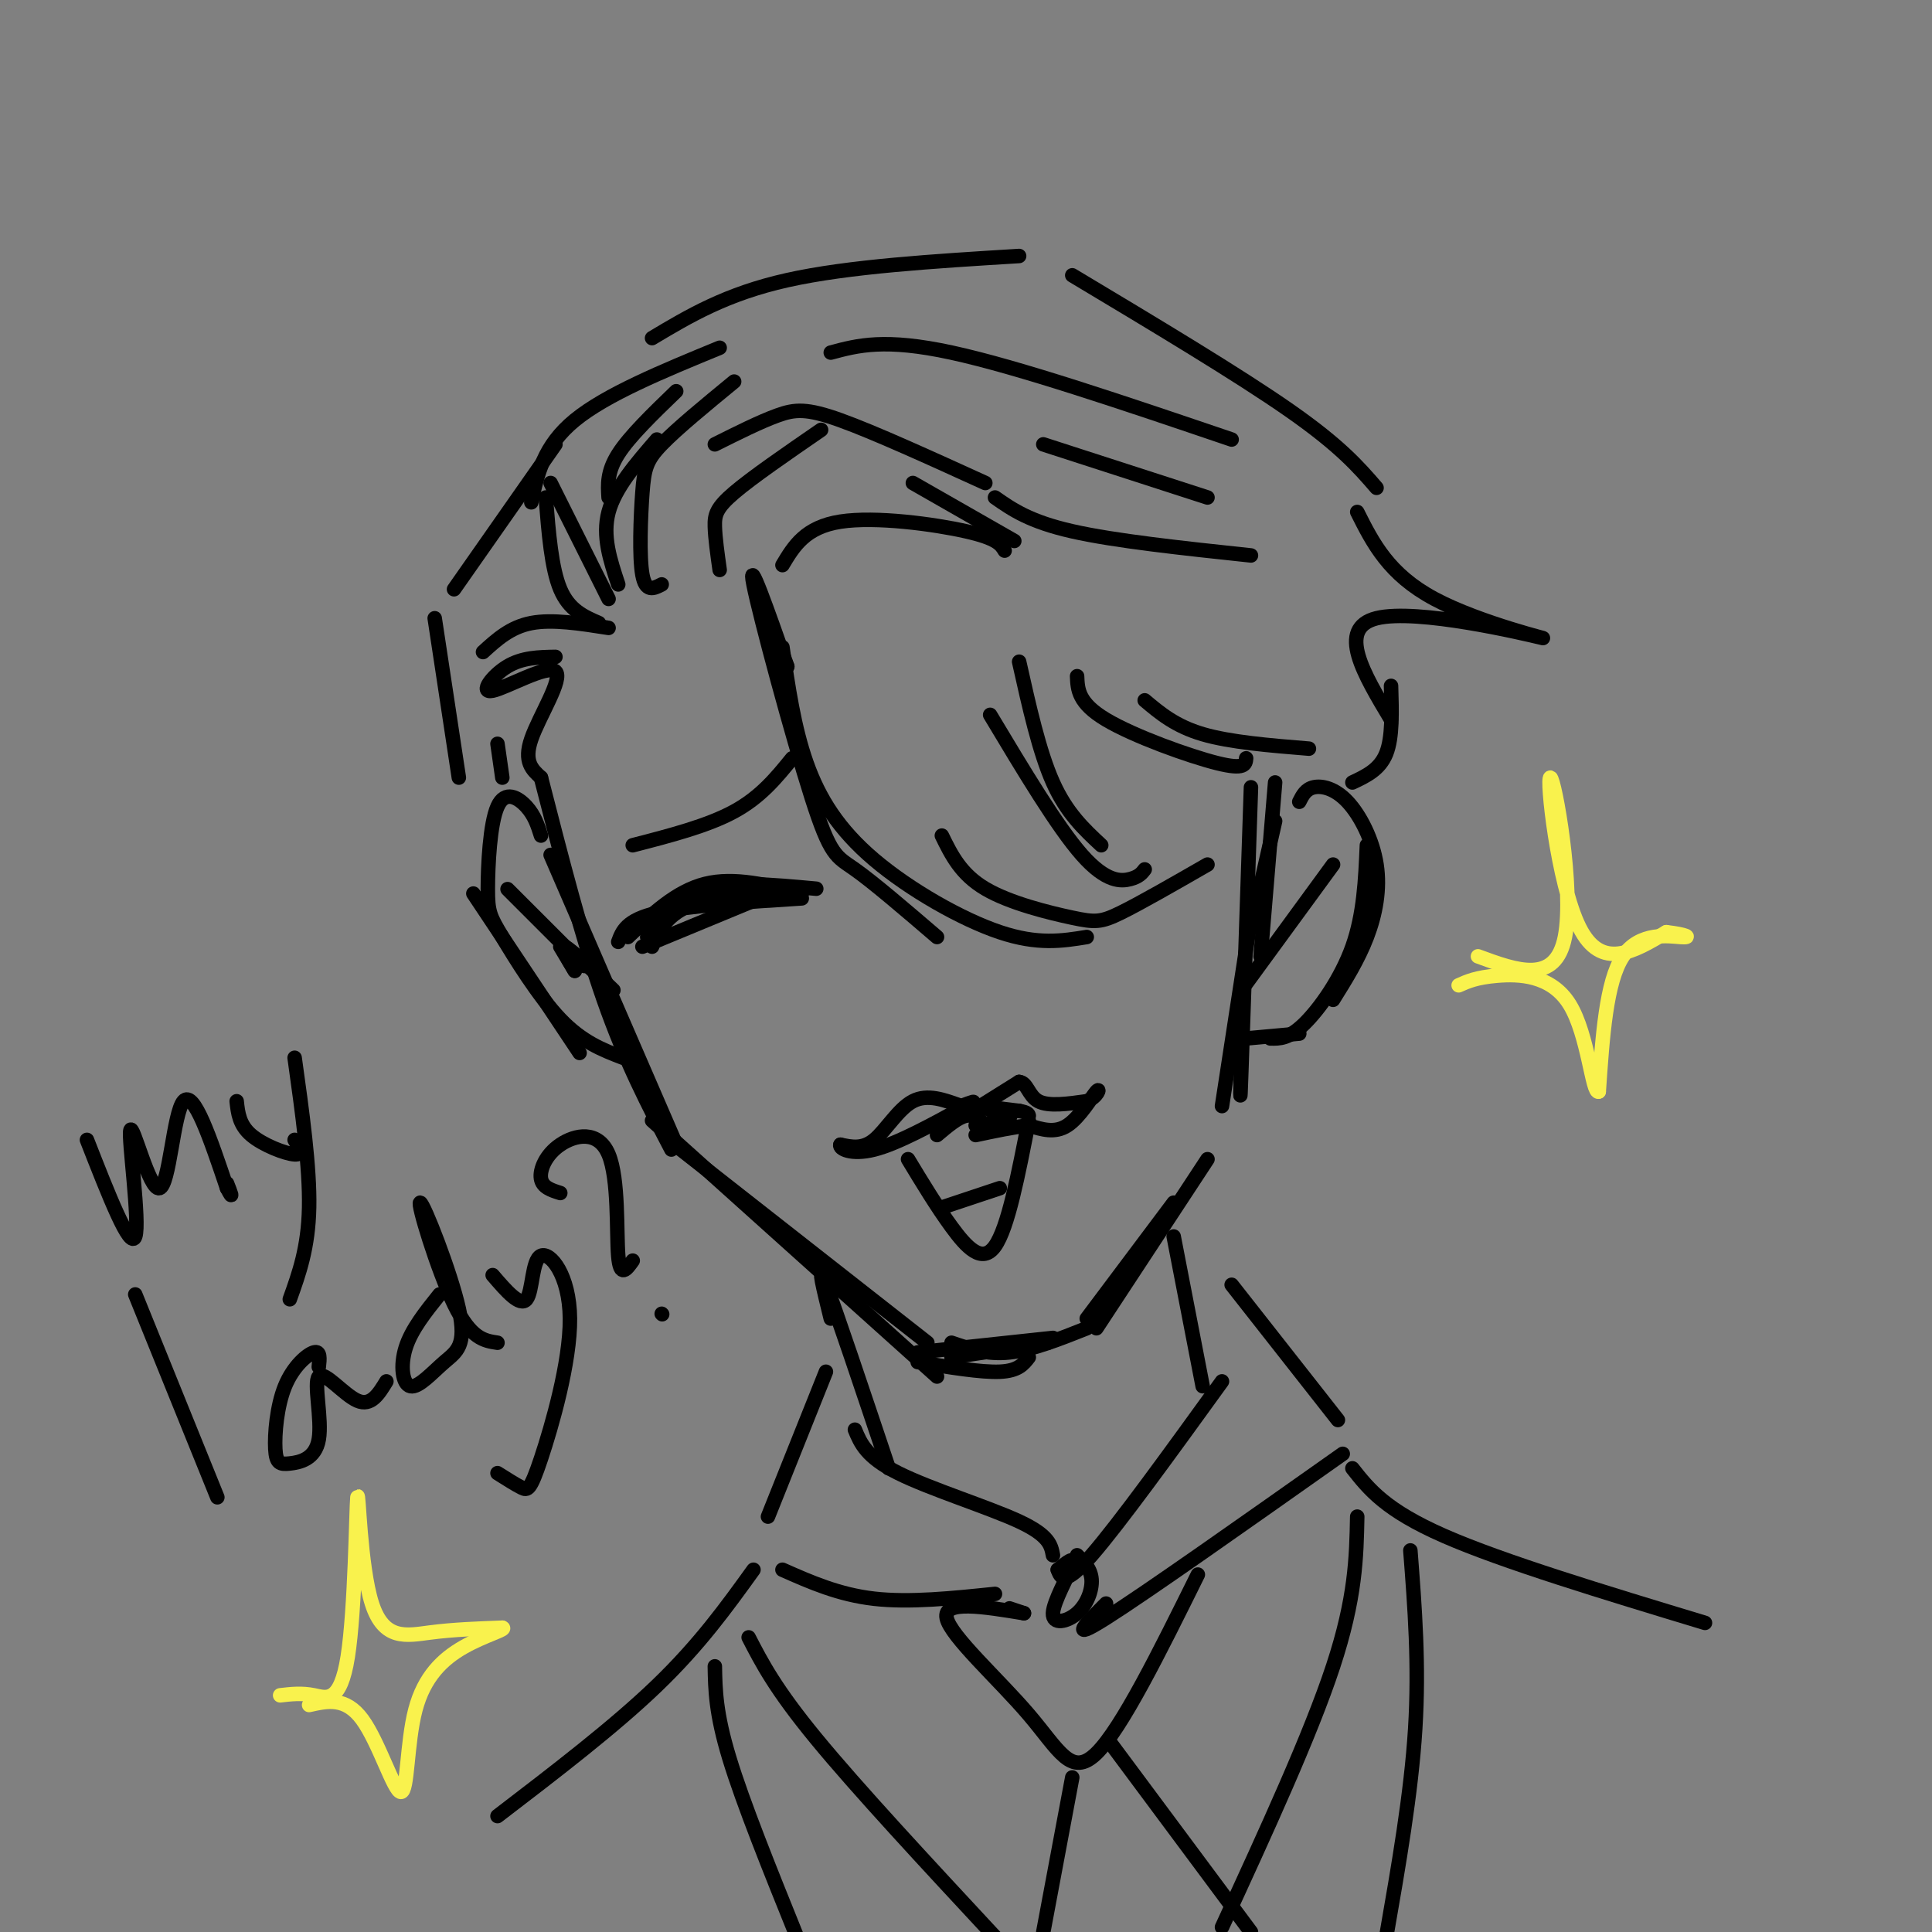 <svg viewBox='0 0 400 400' version='1.1' xmlns='http://www.w3.org/2000/svg' xmlns:xlink='http://www.w3.org/1999/xlink'><rect x="0" y="0" width="400" height="400" fill="#808080" stroke="none"/><g fill='none' stroke='rgb(0,0,0)' stroke-width='3' stroke-linecap='round' stroke-linejoin='round'><path d='M112,161c4.250,16.583 8.500,33.167 13,46c4.500,12.833 9.250,21.917 14,31'/><path d='M114,177c0.000,0.000 26.000,60.000 26,60'/><path d='M135,232c0.000,0.000 59.000,53.000 59,53'/><path d='M141,238c0.000,0.000 51.000,40.000 51,40'/><path d='M112,173c-0.653,-2.068 -1.307,-4.137 -3,-6c-1.693,-1.863 -4.426,-3.521 -6,0c-1.574,3.521 -1.989,12.222 -2,17c-0.011,4.778 0.382,5.632 3,10c2.618,4.368 7.462,12.248 12,17c4.538,4.752 8.769,6.376 13,8'/><path d='M98,185c0.000,0.000 22.000,33.000 22,33'/><path d='M190,282c6.583,1.083 13.167,2.167 17,2c3.833,-0.167 4.917,-1.583 6,-3'/><path d='M197,278c3.667,1.250 7.333,2.500 12,2c4.667,-0.500 10.333,-2.750 16,-5'/><path d='M190,280c0.000,0.000 28.000,-3.000 28,-3'/><path d='M197,281c0.000,0.000 20.000,-3.000 20,-3'/><path d='M225,273c0.000,0.000 18.000,-24.000 18,-24'/><path d='M227,275c0.000,0.000 23.000,-35.000 23,-35'/><path d='M253,229c0.000,0.000 6.000,-39.000 6,-39'/><path d='M257,219c-0.167,6.167 -0.333,12.333 0,3c0.333,-9.333 1.167,-34.167 2,-59'/><path d='M269,166c0.662,-1.313 1.324,-2.625 3,-3c1.676,-0.375 4.367,0.188 7,3c2.633,2.812 5.209,7.872 6,13c0.791,5.128 -0.203,10.322 -2,15c-1.797,4.678 -4.399,8.839 -7,13'/><path d='M283,175c-0.311,7.156 -0.622,14.311 -3,21c-2.378,6.689 -6.822,12.911 -10,16c-3.178,3.089 -5.089,3.044 -7,3'/><path d='M269,214c0.000,0.000 -11.000,1.000 -11,1'/><path d='M264,162c0.000,0.000 -3.000,36.000 -3,36'/><path d='M264,170c0.000,0.000 -5.000,22.000 -5,22'/><path d='M163,138c0.000,0.000 -3.000,-7.000 -3,-7'/><path d='M163,138c-4.149,-11.798 -8.298,-23.595 -7,-17c1.298,6.595 8.042,31.583 12,44c3.958,12.417 5.131,12.262 9,15c3.869,2.738 10.435,8.369 17,14'/><path d='M162,134c1.196,8.321 2.393,16.643 5,24c2.607,7.357 6.625,13.750 14,20c7.375,6.250 18.107,12.357 26,15c7.893,2.643 12.946,1.821 18,1'/><path d='M195,173c1.958,4.000 3.917,8.000 9,11c5.083,3.000 13.292,5.000 18,6c4.708,1.000 5.917,1.000 10,-1c4.083,-2.000 11.042,-6.000 18,-10'/><path d='M237,180c-0.578,0.756 -1.156,1.511 -3,2c-1.844,0.489 -4.956,0.711 -10,-5c-5.044,-5.711 -12.022,-17.356 -19,-29'/><path d='M228,175c-3.583,-3.333 -7.167,-6.667 -10,-13c-2.833,-6.333 -4.917,-15.667 -7,-25'/><path d='M223,140c0.111,2.778 0.222,5.556 6,9c5.778,3.444 17.222,7.556 23,9c5.778,1.444 5.889,0.222 6,-1'/><path d='M237,145c3.167,2.667 6.333,5.333 12,7c5.667,1.667 13.833,2.333 22,3'/><path d='M137,121c-1.661,0.857 -3.321,1.714 -4,-2c-0.679,-3.714 -0.375,-12.000 0,-17c0.375,-5.000 0.821,-6.714 4,-10c3.179,-3.286 9.089,-8.143 15,-13'/><path d='M149,118c-0.467,-3.311 -0.933,-6.622 -1,-9c-0.067,-2.378 0.267,-3.822 4,-7c3.733,-3.178 10.867,-8.089 18,-13'/><path d='M148,92c4.711,-2.356 9.422,-4.711 13,-6c3.578,-1.289 6.022,-1.511 13,1c6.978,2.511 18.489,7.756 30,13'/><path d='M162,117c2.356,-3.933 4.711,-7.867 12,-9c7.289,-1.133 19.511,0.533 26,2c6.489,1.467 7.244,2.733 8,4'/><path d='M189,100c0.000,0.000 21.000,12.000 21,12'/><path d='M128,121c-1.667,-5.000 -3.333,-10.000 -2,-15c1.333,-5.000 5.667,-10.000 10,-15'/><path d='M126,103c-0.167,-2.667 -0.333,-5.333 2,-9c2.333,-3.667 7.167,-8.333 12,-13'/><path d='M126,124c0.000,0.000 -12.000,-24.000 -12,-24'/><path d='M113,103c0.583,7.333 1.167,14.667 3,19c1.833,4.333 4.917,5.667 8,7'/><path d='M126,130c-5.833,-0.917 -11.667,-1.833 -16,-1c-4.333,0.833 -7.167,3.417 -10,6'/><path d='M115,136c-3.450,0.059 -6.900,0.118 -10,2c-3.100,1.882 -5.852,5.587 -3,5c2.852,-0.587 11.306,-5.466 13,-4c1.694,1.466 -3.373,9.276 -5,14c-1.627,4.724 0.187,6.362 2,8'/><path d='M103,154c0.000,0.000 1.000,7.000 1,7'/><path d='M110,104c1.250,-5.833 2.500,-11.667 9,-17c6.500,-5.333 18.250,-10.167 30,-15'/><path d='M135,70c7.667,-4.583 15.333,-9.167 28,-12c12.667,-2.833 30.333,-3.917 48,-5'/><path d='M222,57c17.250,10.333 34.500,20.667 45,28c10.500,7.333 14.250,11.667 18,16'/><path d='M281,106c3.244,6.458 6.488,12.917 16,18c9.512,5.083 25.292,8.792 22,8c-3.292,-0.792 -25.655,-6.083 -34,-4c-8.345,2.083 -2.673,11.542 3,21'/><path d='M288,142c0.167,5.333 0.333,10.667 -1,14c-1.333,3.333 -4.167,4.667 -7,6'/><path d='M206,103c3.583,2.500 7.167,5.000 16,7c8.833,2.000 22.917,3.500 37,5'/><path d='M172,73c5.583,-1.500 11.167,-3.000 25,0c13.833,3.000 35.917,10.500 58,18'/><path d='M216,92c0.000,0.000 34.000,11.000 34,11'/><path d='M115,92c0.000,0.000 -21.000,30.000 -21,30'/><path d='M90,128c0.000,0.000 5.000,33.000 5,33'/><path d='M134,194c2.583,-4.167 5.167,-8.333 11,-10c5.833,-1.667 14.917,-0.833 24,0'/><path d='M135,196c1.067,-2.489 2.133,-4.978 5,-7c2.867,-2.022 7.533,-3.578 12,-4c4.467,-0.422 8.733,0.289 13,1'/><path d='M128,195c0.833,-2.250 1.667,-4.500 8,-6c6.333,-1.500 18.167,-2.250 30,-3'/><path d='M130,194c5.000,-4.750 10.000,-9.500 16,-11c6.000,-1.500 13.000,0.250 20,2'/><path d='M133,196c0.000,0.000 29.000,-12.000 29,-12'/><path d='M131,175c7.750,-2.000 15.500,-4.000 21,-7c5.500,-3.000 8.750,-7.000 12,-11'/><path d='M199,229c-3.489,-1.289 -6.978,-2.578 -10,-1c-3.022,1.578 -5.578,6.022 -8,8c-2.422,1.978 -4.711,1.489 -7,1'/><path d='M174,237c-0.378,0.778 2.178,2.222 7,1c4.822,-1.222 11.911,-5.111 19,-9'/><path d='M200,229c3.000,-1.500 1.000,-0.750 -1,0'/><path d='M203,229c0.000,0.000 8.000,-5.000 8,-5'/><path d='M211,224c1.689,0.111 1.911,2.889 4,4c2.089,1.111 6.044,0.556 10,0'/><path d='M225,228c2.262,-0.869 2.917,-3.042 2,-2c-0.917,1.042 -3.405,5.298 -6,7c-2.595,1.702 -5.298,0.851 -8,0'/><path d='M213,233c-3.167,0.333 -7.083,1.167 -11,2'/><path d='M202,233c3.933,-0.600 7.867,-1.200 7,-2c-0.867,-0.800 -6.533,-1.800 -7,-2c-0.467,-0.200 4.267,0.400 9,1'/><path d='M211,230c1.833,0.333 1.917,0.667 2,1'/><path d='M204,233c-1.167,-1.167 -2.333,-2.333 -4,-2c-1.667,0.333 -3.833,2.167 -6,4'/><path d='M188,240c2.956,4.889 5.911,9.778 9,14c3.089,4.222 6.311,7.778 9,4c2.689,-3.778 4.844,-14.889 7,-26'/><path d='M195,250c0.000,0.000 12.000,-4.000 12,-4'/><path d='M119,201c0.000,0.000 -3.000,-5.000 -3,-5'/><path d='M119,201c-1.667,-2.833 -3.333,-5.667 -2,-5c1.333,0.667 5.667,4.833 10,9'/><path d='M257,205c0.000,0.000 19.000,-26.000 19,-26'/><path d='M108,187c-2.083,-2.083 -4.167,-4.167 -2,-2c2.167,2.167 8.583,8.583 15,15'/><path d='M172,273c-1.500,-6.083 -3.000,-12.167 -1,-7c2.000,5.167 7.500,21.583 13,38'/><path d='M243,256c0.000,0.000 6.000,31.000 6,31'/><path d='M171,284c0.000,0.000 -12.000,30.000 -12,30'/><path d='M177,296c1.178,2.844 2.356,5.689 9,9c6.644,3.311 18.756,7.089 25,10c6.244,2.911 6.622,4.956 7,7'/><path d='M162,325c5.833,2.583 11.667,5.167 19,6c7.333,0.833 16.167,-0.083 25,-1'/><path d='M219,325c1.844,-1.507 3.687,-3.014 3,-1c-0.687,2.014 -3.906,7.550 -4,10c-0.094,2.450 2.936,1.813 5,0c2.064,-1.813 3.161,-4.804 3,-7c-0.161,-2.196 -1.581,-3.598 -3,-5'/><path d='M219,325c0.667,1.750 1.333,3.500 7,-3c5.667,-6.500 16.333,-21.250 27,-36'/><path d='M255,266c0.000,0.000 22.000,28.000 22,28'/><path d='M278,301c-20.417,14.417 -40.833,28.833 -49,34c-8.167,5.167 -4.083,1.083 0,-3'/><path d='M156,325c-5.583,7.750 -11.167,15.500 -20,24c-8.833,8.500 -20.917,17.750 -33,27'/><path d='M280,304c3.417,4.333 6.833,8.667 19,14c12.167,5.333 33.083,11.667 54,18'/><path d='M292,321c0.917,11.833 1.833,23.667 1,37c-0.833,13.333 -3.417,28.167 -6,43'/><path d='M155,339c2.750,5.333 5.500,10.667 14,21c8.500,10.333 22.750,25.667 37,41'/><path d='M212,334c0.000,0.000 -3.000,-1.000 -3,-1'/><path d='M212,334c-8.393,-1.381 -16.786,-2.762 -16,1c0.786,3.762 10.750,12.667 17,20c6.250,7.333 8.786,13.095 14,8c5.214,-5.095 13.107,-21.048 21,-37'/><path d='M222,368c0.000,0.000 -6.000,32.000 -6,32'/><path d='M230,361c0.000,0.000 29.000,39.000 29,39'/><path d='M281,314c-0.167,8.417 -0.333,16.833 -5,31c-4.667,14.167 -13.833,34.083 -23,54'/><path d='M148,345c0.083,4.833 0.167,9.667 3,19c2.833,9.333 8.417,23.167 14,37'/><path d='M18,236c4.496,11.480 8.992,22.960 10,20c1.008,-2.960 -1.472,-20.360 -1,-22c0.472,-1.640 3.896,12.482 6,12c2.104,-0.482 2.887,-15.566 5,-18c2.113,-2.434 5.557,7.783 9,18'/><path d='M47,246c1.500,2.833 0.750,0.917 0,-1'/><path d='M49,228c0.267,2.444 0.533,4.889 3,7c2.467,2.111 7.133,3.889 9,4c1.867,0.111 0.933,-1.444 0,-3'/><path d='M61,219c1.583,11.333 3.167,22.667 3,31c-0.167,8.333 -2.083,13.667 -4,19'/><path d='M28,268c0.000,0.000 17.000,42.000 17,42'/><path d='M66,283c0.186,-1.693 0.372,-3.386 -1,-3c-1.372,0.386 -4.301,2.851 -6,7c-1.699,4.149 -2.167,9.981 -2,13c0.167,3.019 0.970,3.223 3,3c2.030,-0.223 5.286,-0.874 6,-5c0.714,-4.126 -1.116,-11.726 0,-13c1.116,-1.274 5.176,3.779 8,5c2.824,1.221 4.412,-1.389 6,-4'/><path d='M91,268c-2.904,3.622 -5.808,7.244 -7,11c-1.192,3.756 -0.671,7.647 1,8c1.671,0.353 4.492,-2.831 7,-5c2.508,-2.169 4.703,-3.324 3,-11c-1.703,-7.676 -7.305,-21.874 -8,-22c-0.695,-0.126 3.516,13.821 7,21c3.484,7.179 6.242,7.589 9,8'/><path d='M102,264c2.843,3.306 5.686,6.611 7,5c1.314,-1.611 1.098,-8.139 3,-9c1.902,-0.861 5.922,3.944 6,13c0.078,9.056 -3.787,22.361 -6,29c-2.213,6.639 -2.775,6.611 -4,6c-1.225,-0.611 -3.112,-1.806 -5,-3'/><path d='M116,247c-1.852,-0.581 -3.703,-1.161 -4,-3c-0.297,-1.839 0.962,-4.936 4,-7c3.038,-2.064 7.856,-3.094 10,2c2.144,5.094 1.612,16.313 2,21c0.388,4.687 1.694,2.844 3,1'/><path d='M137,272c0.000,0.000 0.100,0.100 0.1,0.1'/></g>
<g fill='none' stroke='rgb(249,242,77)' stroke-width='3' stroke-linecap='round' stroke-linejoin='round'><path d='M306,198c8.018,2.958 16.036,5.917 18,-4c1.964,-9.917 -2.125,-32.708 -3,-33c-0.875,-0.292 1.464,21.917 6,31c4.536,9.083 11.268,5.042 18,1'/><path d='M345,193c4.119,0.476 5.417,1.167 3,1c-2.417,-0.167 -8.548,-1.190 -12,4c-3.452,5.190 -4.226,16.595 -5,28'/><path d='M331,226c-1.333,0.643 -2.167,-11.750 -6,-18c-3.833,-6.250 -10.667,-6.357 -15,-6c-4.333,0.357 -6.167,1.179 -8,2'/><path d='M58,351c2.221,-0.261 4.443,-0.521 7,0c2.557,0.521 5.450,1.825 7,-8c1.550,-9.825 1.756,-30.778 2,-33c0.244,-2.222 0.527,14.286 3,22c2.473,7.714 7.135,6.632 12,6c4.865,-0.632 9.932,-0.816 15,-1'/><path d='M104,337c1.091,0.300 -3.680,1.550 -8,4c-4.320,2.450 -8.189,6.100 -10,13c-1.811,6.900 -1.565,17.050 -3,17c-1.435,-0.050 -4.553,-10.300 -8,-15c-3.447,-4.700 -7.224,-3.850 -11,-3'/></g>
</svg>